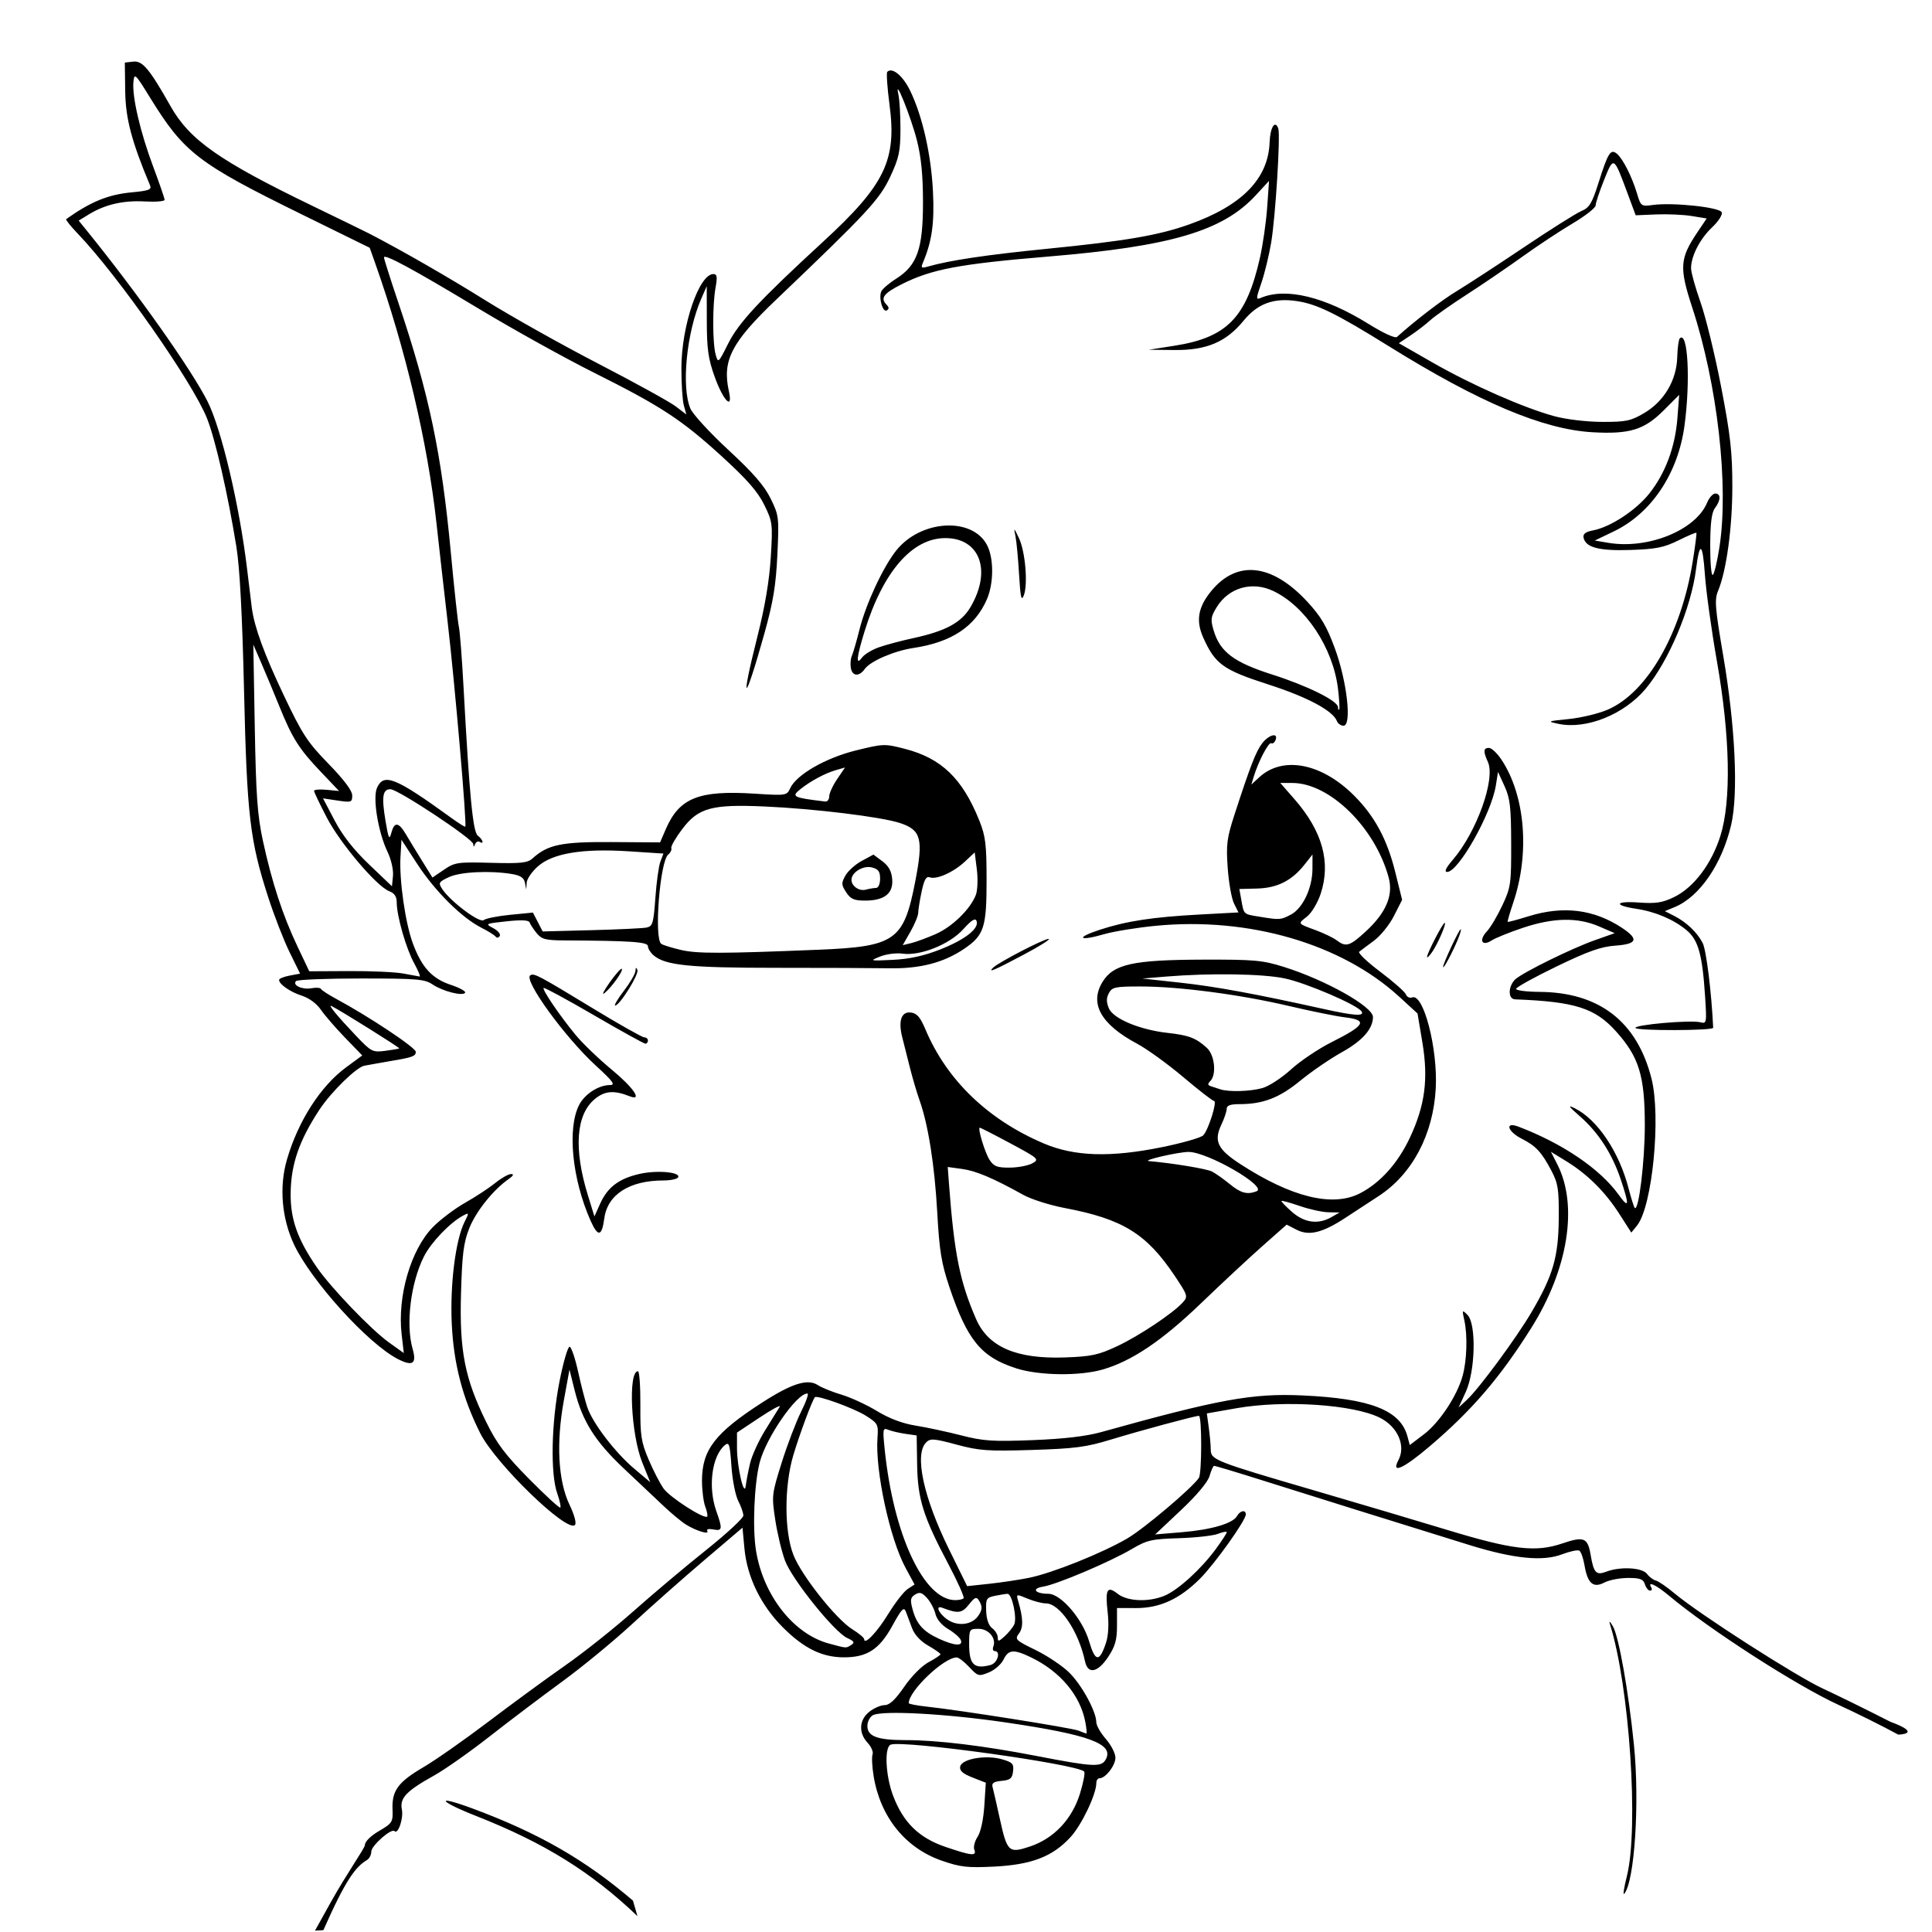 <?xml version="1.0" encoding="UTF-8"?>
<!-- Created with Inkscape (http://www.inkscape.org/) -->
<svg width="100%" height="100%" version="1.1" viewBox="0 0 200 200" xmlns="http://www.w3.org/2000/svg">
    <path
        d="m196.51 179.57c-1.571-0.859-4.353-2.246-6.184-3.082-4.315-1.971-13.375-7.805-17.526-11.284-1.36-1.14-2.3-1.579-1.862-0.87 0.112 0.181 0.057 0.329-0.123 0.329-0.18 0-0.42-0.296-0.535-0.658-0.17-0.535-0.497-0.658-1.75-0.656-0.848 9.3e-4 -1.948 0.214-2.444 0.473-1.16 0.605-1.74 0.102-2.059-1.784-0.123-0.727-0.362-1.407-0.532-1.512-0.17-0.105-0.974 0.064-1.787 0.374-2 0.764-5.002 0.463-9.6-0.961-7.329-2.271-16.881-5.254-21.497-6.715-2.625-0.831-4.848-1.497-4.938-1.48-0.091 0.017-0.299 0.492-0.463 1.057-0.184 0.632-1.323 1.991-2.963 3.535l-2.664 2.508 2.739-0.228c3.073-0.255 5.302-0.906 5.731-1.672 0.325-0.58 0.912-0.688 0.912-0.168 0 0.617-3.209 5.117-4.744 6.652-2.101 2.101-4.157 3.046-6.614 3.039l-1.975-4e-3v1.84c0 1.458-0.189 2.125-0.91 3.215-1.084 1.639-2.106 1.839-2.399 0.47-0.671-3.135-2.615-6.008-4.066-6.008-0.392 0-1.243-0.222-1.892-0.493-1.164-0.486-1.177-0.483-0.964 0.247 0.523 1.794 0.547 2.741 0.085 3.361-0.454 0.609-0.358 0.705 1.705 1.709 1.202 0.585 2.764 1.628 3.471 2.317 1.305 1.273 2.821 4.041 2.827 5.161 3e-3 0.338 0.448 1.121 0.991 1.74 0.543 0.619 0.988 1.49 0.988 1.936 0 0.809-1.02 2.128-1.646 2.128-0.181 0-0.329 0.217-0.329 0.481 0 1.18-1.518 4.36-2.686 5.627-1.852 2.009-4.03 2.845-7.912 3.037-2.767 0.137-3.488 0.054-5.432-0.625-3.757-1.312-6.338-4.527-7.026-8.749-0.159-0.975-0.208-1.982-0.11-2.237 0.098-0.255-0.131-0.796-0.509-1.202-0.962-1.032-0.886-2.384 0.18-3.223 0.477-0.375 1.19-0.682 1.585-0.682 0.503 0 1.106-0.565 2.018-1.893 0.748-1.089 1.822-2.173 2.529-2.551 0.676-0.362 1.228-0.732 1.228-0.823-9.3e-4 -0.091-0.572-0.49-1.269-0.888-0.795-0.454-1.419-1.129-1.674-1.811-0.224-0.598-0.514-1.372-0.645-1.72-0.196-0.521-0.44-0.265-1.38 1.448-1.36 2.479-2.627 3.303-5.064 3.292-2.243-0.01-4.118-0.935-6.283-3.101-2.274-2.274-3.703-5.207-3.979-8.166l-0.201-2.155-3.988 3.393c-2.194 1.866-5.544 4.831-7.445 6.588-1.901 1.757-5.16 4.438-7.242 5.957-2.082 1.519-5.463 4.076-7.512 5.681-2.049 1.605-4.627 3.419-5.727 4.031-2.887 1.605-3.585 2.339-3.348 3.522 0.185 0.924-0.39 2.615-0.763 2.242-0.326-0.326-2.402 1.506-2.402 2.12 0 0.332-0.198 0.721-0.441 0.866-1.19 0.711-2.213 2.046-4.518 7.264l-0.87 0.052 1.609-2.893c1.726-3.104 3.561-5.652 3.561-5.977 0-0.35 0.593-0.938 1.456-1.443 1.386-0.812 1.454-0.922 1.401-2.271-0.074-1.915 0.591-2.813 3.228-4.354 1.212-0.708 4.226-2.822 6.7-4.697 2.474-1.875 6.053-4.494 7.954-5.821 1.901-1.327 5.086-3.86 7.078-5.629 1.992-1.769 5.362-4.606 7.489-6.303 2.127-1.698 3.868-3.309 3.868-3.58 0-0.272-0.238-0.954-0.528-1.516-0.291-0.562-0.608-2.185-0.706-3.606-0.155-2.258-0.24-2.532-0.675-2.172-1.354 1.123-1.772 4.332-0.889 6.832 0.663 1.879 0.63 2.078-0.319 1.897-0.473-0.09-0.731-0.023-0.617 0.161 0.256 0.415-1.114 4e-3 -2.191-0.656-0.453-0.278-1.49-1.134-2.304-1.903-0.815-0.769-2.683-2.532-4.152-3.918-2.973-2.805-4.288-4.897-5.085-8.09l-0.534-2.14-0.586 3.216c-0.801 4.392-0.587 8.303 0.589 10.769 0.512 1.074 0.74 1.925 0.563 2.102-0.824 0.824-8.214-6.339-9.805-9.502-1.831-3.642-2.756-7.205-2.947-11.357-0.187-4.051 0.392-8.647 1.326-10.519 0.482-0.965 0.476-0.987-0.163-0.644-1.35 0.723-3.311 2.773-4.044 4.229-1.371 2.723-1.898 7.022-1.171 9.557 0.443 1.544 0.013 1.844-1.521 1.059-3.089-1.579-8.984-8.084-10.762-11.875-1.272-2.711-1.542-5.971-0.728-8.773 1.162-3.998 3.484-7.614 6.143-9.566l1.655-1.215-1.786-1.846c-0.982-1.015-2.107-2.317-2.5-2.892-0.424-0.621-1.213-1.206-1.943-1.441-1.23-0.395-2.381-1.189-2.381-1.643 0-0.133 0.49-0.333 1.088-0.446l1.088-0.204-1.089-2.219c-0.599-1.221-1.593-3.775-2.208-5.676-1.903-5.873-2.206-8.464-2.507-21.398-0.182-7.833-0.442-12.741-0.79-14.884-0.897-5.535-2.185-11.16-3.05-13.32-1.502-3.751-9.223-14.782-13.378-19.112-0.735-0.766-1.271-1.438-1.192-1.495 2.524-1.803 4.346-2.547 6.798-2.776 1.76-0.164 2.066-0.282 1.881-0.723-1.904-4.535-2.533-6.92-2.571-9.745l-0.039-2.963 0.876-0.101c0.952-0.11 1.685 0.767 3.854 4.61 1.978 3.505 5.048 5.662 14.693 10.326 2.897 1.401 5.564 2.701 5.926 2.89 3.535 1.842 8.059 4.444 12.016 6.91 2.625 1.637 7.877 4.583 11.669 6.546 3.793 1.964 7.391 3.948 7.996 4.41l1.1 0.839-0.26-0.932c-0.143-0.513-0.257-2.265-0.253-3.895 0.011-4.38 1.829-9.711 3.311-9.711 0.379 0 0.424 0.283 0.224 1.399-0.325 1.812-0.319 5.747 0.011 6.94 0.252 0.911 0.28 0.887 1.283-1.119 1.099-2.199 3.233-4.49 9.868-10.595 6.366-5.857 7.606-8.416 6.85-14.128-0.236-1.781-0.342-3.325-0.235-3.432 0.509-0.509 1.608 0.394 2.362 1.942 1.271 2.607 2.177 6.604 2.367 10.435 0.163 3.29-0.101 5.162-1.039 7.378-0.232 0.547-0.162 0.599 0.53 0.4 2.231-0.641 6.07-1.214 12.318-1.835 8.18-0.814 11.549-1.393 14.752-2.536 5.437-1.939 8.152-4.721 8.29-8.491 0.056-1.541 0.566-2.356 0.895-1.431 0.24 0.674-0.288 9.17-0.735 11.819-0.223 1.323-0.68 3.204-1.016 4.18-0.57 1.656-0.573 1.759-0.041 1.534 2.583-1.09 6.598-0.118 11.115 2.69 1.562 0.971 2.775 1.527 2.963 1.359 1.97-1.765 4.64-3.809 6.244-4.779 1.086-0.657 4.202-2.691 6.923-4.519 2.721-1.828 5.388-3.509 5.926-3.735 0.832-0.349 1.097-0.789 1.781-2.95 0.98-3.099 1.247-3.518 1.898-2.978 0.615 0.51 1.562 2.382 2.076 4.104 0.399 1.336 0.431 1.359 1.662 1.194 2.069-0.278 6.912 0.239 7.112 0.759 0.098 0.254-0.346 0.945-1.008 1.569-1.252 1.181-2.178 2.993-2.168 4.24 3e-3 0.413 0.447 2.001 0.986 3.528 0.539 1.527 1.499 5.468 2.133 8.758 0.954 4.946 1.154 6.723 1.154 10.272 0 4.284-0.609 8.745-1.476 10.822-0.381 0.911-0.313 1.751 0.54 6.756 1.246 7.305 1.568 14.267 0.81 17.488-0.956 4.06-3.269 7.426-5.832 8.488l-1.026 0.425 0.941 0.479c1.29 0.657 2.391 1.701 2.971 2.816 0.374 0.718 0.917 5.102 1.089 8.778 0.014 0.302-7.855 0.326-8.041 0.024-0.207-0.335 5.719-0.855 6.729-0.591 0.633 0.166 0.653 0.057 0.474-2.677-0.283-4.336-0.698-5.832-1.901-6.844-1.322-1.112-3.253-1.936-5.23-2.231-2.38-0.355-2.189-0.824 0.264-0.648 1.772 0.127 2.446 0.024 3.651-0.56 2.036-0.986 3.885-3.427 4.801-6.34 1.139-3.622 1.007-10.316-0.356-18.05-0.564-3.199-1.126-7.25-1.249-9.004-0.234-3.333-0.541-3.513-0.918-0.539-0.509 4.011-2.84 9.536-5.222 12.376-2.229 2.658-6.143 4.229-9.021 3.62-1.202-0.254-1.156-0.276 1.058-0.495 1.273-0.126 3.091-0.563 4.039-0.971 4.084-1.757 7.59-7.851 8.794-15.283 0.262-1.618 0.437-2.981 0.388-3.03-0.048-0.048-0.889 0.308-1.868 0.793-1.479 0.732-2.312 0.899-4.926 0.987-3.295 0.111-4.689-0.257-4.888-1.291-0.071-0.369 0.226-0.591 0.985-0.735 1.801-0.343 4.455-2.085 5.832-3.826 1.669-2.111 2.673-4.814 2.903-7.816l0.183-2.387-1.612 1.612c-2.012 2.012-3.527 2.475-7.372 2.256-5.101-0.292-11.727-3.09-21.061-8.896-5.493-3.417-7.467-4.383-9.579-4.687-2.377-0.343-4.027 0.272-5.476 2.042-1.81 2.21-3.84 3.067-7.175 3.03l-2.634-0.029 2.634-0.411c5.457-0.851 7.463-2.905 8.867-9.075 0.307-1.35 0.646-3.701 0.754-5.225l0.196-2.771-1.369 1.485c-3.416 3.706-8.756 5.287-21.43 6.345-9.304 0.777-12.14 1.312-15.246 2.879-1.875 0.946-2.227 1.434-1.535 2.126 0.25 0.25 0.253 0.423 0.01 0.573-0.408 0.252-0.855-1.23-0.583-1.937 0.101-0.264 0.797-0.867 1.545-1.339 2.184-1.379 2.784-3.079 2.784-7.893 1.7e-4 -2.793-0.183-4.674-0.624-6.419-0.613-2.424-2.38-6.811-1.923-4.773 0.122 0.543 0.218 2.179 0.214 3.634-7e-3 2.28-0.153 2.958-1.062 4.899-1.097 2.345-2.363 3.709-11.786 12.7-4.661 4.447-5.619 6.302-4.911 9.504 0.445 2.011-0.575 0.988-1.459-1.464-0.683-1.895-0.823-2.88-0.828-5.85l-0.007-3.572-0.568 1.303c-1.519 3.484-2.077 9.104-1.127 11.366 0.245 0.583 2.016 2.512 3.936 4.288 2.568 2.375 3.725 3.707 4.376 5.038 0.855 1.748 0.879 1.943 0.694 5.824-0.151 3.174-0.432 4.878-1.341 8.13-2.067 7.396-2.552 7.56-0.704 0.238 0.763-3.022 1.218-5.734 1.363-8.128 0.21-3.456 0.184-3.662-0.673-5.414-0.664-1.356-1.771-2.625-4.338-4.971-4.208-3.846-6.316-5.228-13.303-8.723-2.987-1.494-8.321-4.455-11.851-6.579-6.932-4.171-9.876-5.763-9.876-5.343 0 0.146 0.672 2.26 1.493 4.697 3.172 9.415 4.463 15.555 5.42 25.779 0.359 3.83 0.736 7.32 0.839 7.756 0.103 0.436 0.321 3.251 0.484 6.255 0.616 11.332 0.969 14.99 1.481 15.374 0.524 0.393 0.686 0.948 0.186 0.639-0.166-0.102-0.376 1.1e-5 -0.468 0.227-0.133 0.33-0.172 0.329-0.193-0.003-0.034-0.538-7.795-5.674-8.575-5.674-0.808 0-0.927 0.774-0.506 3.292 0.305 1.825 0.393 2.007 0.598 1.234 0.316-1.191 0.755-1.143 1.527 0.165 0.347 0.588 1.104 1.831 1.682 2.761l1.05 1.691 1.194-0.812c1.121-0.763 1.419-0.806 4.873-0.712 3.082 0.084 3.778 0.01 4.292-0.454 1.589-1.438 3.005-1.73 8.214-1.695l4.991 0.034 0.583-1.352c1.404-3.257 3.419-4.064 9.213-3.692 3.248 0.209 3.326 0.197 3.667-0.551 0.641-1.407 3.661-3.148 6.811-3.925 2.846-0.703 2.974-0.706 5.096-0.157 3.755 0.973 5.928 3.067 7.666 7.388 0.657 1.633 0.76 2.469 0.763 6.168 4e-3 4.918-0.259 5.732-2.301 7.123-2.115 1.441-4.564 2.083-7.736 2.028-1.539-0.027-6.798-0.048-11.687-0.047-9.046 2e-3 -11.545-0.253-12.757-1.301-0.317-0.274-0.576-0.698-0.576-0.941 0-0.439-1.778-0.561-8.669-0.596-1.931-0.01-2.335-0.117-2.854-0.756-0.333-0.41-0.659-0.906-0.725-1.104-0.081-0.244-0.842-0.281-2.385-0.116-2.204 0.236-2.242 0.255-1.378 0.708 0.488 0.256 0.791 0.622 0.672 0.814-0.119 0.192-0.308 0.222-0.421 0.067-0.113-0.155-0.791-0.578-1.506-0.94-2.007-1.016-4.786-3.781-6.601-6.566l-1.646-2.527-0.102 1.748c-0.142 2.429 0.5 6.898 1.297 9.028 0.918 2.452 1.979 3.602 3.921 4.247 0.901 0.299 1.564 0.665 1.473 0.812-0.238 0.385-2.333-0.151-3.386-0.865-0.798-0.542-1.616-0.609-7.372-0.609-3.561 0-6.593 0.119-6.739 0.265-0.427 0.426 0.625 0.92 1.585 0.745 0.485-0.088 0.93-0.055 0.988 0.073 0.058 0.129 0.772 0.593 1.587 1.033 3.394 1.83 8.23 5.048 8.23 5.476 0 0.454-0.343 0.578-2.634 0.958-0.634 0.105-1.448 0.249-1.811 0.32-0.362 0.071-0.748 0.141-0.858 0.156-0.791 0.109-3.448 2.698-4.664 4.545-2.102 3.192-2.954 5.659-2.988 8.65-0.03 2.693 0.698 4.756 2.715 7.687 1.441 2.094 5.618 6.447 7.438 7.751l1.56 1.118-0.224-1.941c-0.453-3.927 0.944-8.741 3.215-11.078 0.759-0.781 2.269-1.923 3.354-2.538 1.085-0.614 2.489-1.535 3.118-2.046 0.63-0.511 1.366-0.928 1.637-0.928 0.329 0 0.245 0.173-0.256 0.524-1.589 1.113-3.371 3.339-4.06 5.073-0.597 1.5-0.744 2.663-0.862 6.788-0.169 5.921 0.393 8.779 2.609 13.284 1.106 2.248 1.968 3.392 4.447 5.899 1.691 1.71 3.142 3.042 3.225 2.959 0.083-0.083-0.059-0.737-0.314-1.455-0.723-2.03-0.619-7.284 0.228-11.597 0.401-2.04 0.877-3.659 1.057-3.599 0.181 0.06 0.57 1.211 0.866 2.556 0.296 1.346 0.722 3.004 0.948 3.684 0.549 1.654 2.884 4.711 4.891 6.404l1.63 1.374-0.823-2.037c-1.172-2.902-1.481-9.446-0.446-9.446 0.15 0 0.262 1.593 0.25 3.539-0.02 3.122 0.08 3.781 0.85 5.594 0.48 1.131 1.18 2.487 1.555 3.014 0.646 0.908 4.211 3.199 4.511 2.899 0.077-0.077-0.012-0.541-0.198-1.031-0.186-0.49-0.338-1.701-0.338-2.692 0-3.187 1.364-4.954 6.255-8.099 3.055-1.965 4.688-2.475 5.731-1.792 0.406 0.266 1.514 0.714 2.461 0.996 0.947 0.281 2.597 1.043 3.666 1.692 1.284 0.78 2.646 1.292 4.013 1.511 1.138 0.182 3.255 0.635 4.704 1.008 2.286 0.588 3.263 0.653 7.407 0.492 3.222-0.126 5.522-0.395 7.078-0.828 12.227-3.407 15.651-4.032 20.82-3.799 7.062 0.318 10.169 1.529 10.895 4.245l0.239 0.893 1.47-1.118c1.605-1.22 3.417-3.955 3.996-6.029 0.446-1.596 0.528-4.198 0.183-5.757-0.243-1.099-0.229-1.123 0.329-0.564 0.921 0.922 0.814 5.788-0.175 7.952l-0.746 1.632 0.868-0.809c1.264-1.178 5.09-6.368 6.665-9.042 2.233-3.79 2.8-5.736 2.832-9.708 0.024-3.03-0.069-3.639-0.751-4.938-1.026-1.952-1.605-2.576-3.089-3.334-1.482-0.757-1.765-1.79-0.342-1.249 4.557 1.732 8.427 4.353 10.35 7.008 1.116 1.54 1.17 1.212 0.253-1.531-0.887-2.654-2.311-4.862-4.211-6.527-1.218-1.068-1.326-1.237-0.537-0.842 2.329 1.164 4.564 4.489 5.546 8.252 0.274 1.049 0.564 1.973 0.645 2.054 0.412 0.412 1.05-4.844 1.045-8.606-7e-3 -5.089-0.605-7.026-2.989-9.677-2.164-2.408-4.258-3.071-10.421-3.305-0.379-0.014-0.576-0.286-0.576-0.794 0-0.425 0.259-1.001 0.576-1.281 0.845-0.746 5.852-3.208 8.234-4.049l2.061-0.728-1.629-0.701c-2.221-0.956-4.714-0.91-7.868 0.144-1.39 0.464-2.853 1.055-3.251 1.313-1.004 0.651-1.349-0.026-0.482-0.948 0.371-0.395 1.09-1.606 1.598-2.692 0.873-1.864 0.924-2.223 0.912-6.418-0.01-3.764-0.115-4.67-0.687-5.918l-0.675-1.474-0.226 1.416c-0.464 2.904-3.865 8.939-5.038 8.939-0.332 0-0.136-0.416 0.606-1.282 2.457-2.871 4.413-8.342 3.611-10.103-0.502-1.102-0.475-1.455 0.112-1.455 0.269 0 0.856 0.556 1.304 1.234 2.45 3.711 2.938 9.658 1.212 14.771-0.358 1.062-0.619 1.963-0.58 2.002 0.04 0.04 1.005-0.218 2.145-0.573 3.595-1.119 6.769-0.731 9.668 1.183 1.794 1.184 1.612 1.687-0.671 1.852-1.488 0.108-2.822 0.581-6.09 2.161-2.301 1.113-4.185 2.155-4.185 2.317 0 0.162 1.088 0.301 2.418 0.31 6.189 0.04 10.104 3.067 11.602 8.972 1.002 3.951 0.087 13.26-1.496 15.215l-0.593 0.733-1.22-1.906c-1.472-2.301-3.298-4.122-5.481-5.465l-1.625-1 0.665 1.303c2.18 4.272 1.124 10.873-2.714 16.97-3.226 5.126-6.151 8.528-10.526 12.245-2.713 2.305-3.988 2.868-3.213 1.418 0.8-1.495-0.062-3.473-1.921-4.404-2.734-1.37-9.906-1.846-14.823-0.984l-3.084 0.541 0.203 1.482c0.112 0.815 0.203 1.839 0.203 2.275 0 1.041 0.446 1.217 10.628 4.19 4.566 1.333 10.786 3.18 13.823 4.104 6.781 2.064 9.175 2.348 11.922 1.415 2.267-0.77 2.651-0.615 2.957 1.2 0.312 1.849 0.566 2.117 1.622 1.715 1.456-0.553 3.718-0.428 4.212 0.234 0.237 0.317 0.643 0.622 0.902 0.679 0.26 0.056 1.149 0.669 1.975 1.36 2.55 2.134 12.551 8.548 15.329 9.831 1.448 0.669 4.587 2.213 6.974 3.431 3.487 1.284 0.821 1.334 0.821 1.334zm-95.652 11.906c-0.108-0.281 0.047-0.882 0.345-1.336 0.323-0.493 0.602-1.787 0.694-3.209l0.153-2.384-1.383-0.543c-1.006-0.395-1.352-0.703-1.271-1.127 0.154-0.8 2.652-1.238 4.324-0.758 1.098 0.315 1.242 0.471 1.152 1.246-0.085 0.736-0.286 0.904-1.187 0.99-0.833 0.08-1.05 0.233-0.931 0.658 0.085 0.305 0.413 1.739 0.73 3.188 0.771 3.525 0.936 3.681 3.117 2.956 2.484-0.825 4.367-2.81 5.196-5.478 0.357-1.148 0.551-2.18 0.433-2.294-0.816-0.78-18.749-3.27-20.026-2.78-0.669 0.257-0.537 3.185 0.236 5.251 1.043 2.789 2.678 4.396 5.418 5.329 2.74 0.932 3.268 0.983 3.002 0.29zm13.619-9.357c0.854-1.596-1.725-2.545-10.366-3.813-6.177-0.906-12.754-1.266-13.744-0.751-0.317 0.165-0.576 0.668-0.576 1.119 0 1.078 1.038 1.462 3.959 1.462 3.282 0 8.029 0.573 13.489 1.629 5.991 1.159 6.787 1.198 7.238 0.353zm-2.127-3.86c-0.515-2.746-2.593-5.223-5.602-6.68-1.808-0.875-2.352-0.833-2.866 0.224-0.236 0.486-0.921 1.083-1.522 1.327-1.046 0.424-1.133 0.4-2.025-0.555-0.513-0.549-1.097-0.998-1.298-0.998-1.327 0-4.966 3.468-4.966 4.733 0 0.087 0.852 0.249 1.893 0.362 3.439 0.371 14.981 2.2 15.686 2.484 0.38 0.154 0.745 0.289 0.811 0.3 0.065 0.011 0.016-0.528-0.11-1.198zm-9.803-5.902c0.722-0.193 1.087-1.438 0.422-1.438-0.175 0-0.238-0.211-0.139-0.468 0.329-0.858-0.485-1.836-1.529-1.836-0.946 0-0.976 0.048-0.976 1.58 0 2.128 0.507 2.622 2.222 2.163zm11.955-2.326c0.237-0.718 0.3-1.908 0.165-3.105-0.273-2.409-0.063-2.801 1.034-1.938 1.012 0.796 3.213 0.884 4.861 0.196 1.39-0.581 3.771-2.748 5.285-4.81 0.629-0.857 1.144-1.646 1.144-1.753s-0.407-0.035-0.905 0.161c-0.498 0.196-2.316 0.398-4.041 0.451-2.824 0.085-3.307 0.196-4.864 1.114-2.264 1.335-7.766 3.669-9.195 3.901-1.248 0.202-0.858 0.733 0.545 0.742 1.303 9e-3 3.534 2.614 4.214 4.921 0.636 2.159 1.076 2.189 1.758 0.122zm-26.375 0.247c0.381-0.241 0.297-0.383-0.421-0.71-1.328-0.605-5.707-6.051-6.439-8.009-0.344-0.919-0.8-2.824-1.014-4.232-0.378-2.491-0.359-2.652 0.67-5.924 0.582-1.85 1.484-4.215 2.004-5.256 0.521-1.041 0.816-1.893 0.657-1.893-1.132 0-4.29 4.577-4.95 7.173-0.56 2.207-0.748 6.753-0.375 9.077 0.744 4.639 3.881 8.645 7.541 9.632 1.893 0.51 1.758 0.502 2.326 0.143zm11.335-0.496c-0.101-0.263-0.684-0.774-1.296-1.135-0.678-0.4-1.197-1.016-1.331-1.579-0.12-0.507-0.512-1.247-0.871-1.643-0.522-0.575-0.769-0.647-1.232-0.358-0.486 0.304-0.528 0.552-0.259 1.543 0.414 1.524 1.096 2.283 2.724 3.031 1.619 0.744 2.518 0.799 2.265 0.141zm-7.509-2.707c0.711-1.162 1.614-2.323 2.007-2.581l0.715-0.469-0.94-1.738c-1.622-2.998-3.143-10.04-2.899-13.425 0.102-1.414 0.046-1.519-1.21-2.312-1.228-0.775-5.027-2.153-5.269-1.911-0.257 0.257-1.617 3.918-2.242 6.034-0.941 3.187-0.931 7.881 0.023 10.302 0.84 2.133 4.407 6.634 6.088 7.683 0.679 0.424 1.234 0.884 1.234 1.024 0 0.68 1.337-0.72 2.492-2.608zm13.023 1.13c0.342-0.638-0.198-3.212-0.673-3.212-0.151 0-0.723 0.089-1.269 0.199-0.924 0.185-0.99 0.294-0.946 1.564 0.03 0.874 0.255 1.52 0.623 1.795 0.317 0.237 0.576 0.667 0.576 0.956 0 0.451 0.098 0.437 0.689-0.097 0.379-0.343 0.829-0.885 1-1.205zm-3.777-0.847c0.505-0.664 0.534-1.052 0.128-1.694-0.25-0.395-0.433-0.317-1.026 0.436-0.717 0.911-1.125 0.961-2.748 0.339-0.874-0.335-0.239 0.809 0.753 1.357 1.003 0.554 2.287 0.359 2.893-0.438zm-1.448-1.901c0.107-0.107-0.608-1.71-1.589-3.563-2.598-4.909-3.164-6.715-3.221-10.284l-0.048-3.013-1.152-0.165c-0.634-0.091-1.431-0.277-1.772-0.414-0.584-0.235-0.606-0.117-0.386 2.025 0.91 8.854 4.052 15.579 7.289 15.602 0.377 3e-3 0.773-0.083 0.88-0.189zm6.779-2.124c2.414-0.489 7.585-2.562 10.177-4.081 1.739-1.019 6.64-5.163 7.398-6.255 0.319-0.46 0.324-6.441 4e-3 -6.432-0.444 0.012-6.106 1.541-9.135 2.467-2.53 0.774-3.718 0.929-8.137 1.066-4.591 0.142-5.472 0.079-7.824-0.555-2.342-0.632-2.707-0.658-3.139-0.227-1.238 1.238-0.287 5.675 2.375 11.082l1.87 3.799 2.275-0.243c1.251-0.134 3.112-0.413 4.135-0.62zm-28.888-11.837c0.19-0.815 0.9-2.37 1.579-3.457 0.679-1.086 1.351-2.172 1.493-2.413 0.142-0.241-0.794 0.262-2.081 1.118l-2.34 1.556v1.617c0 1.949 0.754 5.177 0.907 3.883 0.054-0.453 0.253-1.49 0.443-2.304zm-36.311-42.967c0.083-0.068-6.043-3.9-7.011-4.386-0.445-0.223 0.623 1.072 2.575 3.122 1.534 1.611 1.676 1.684 2.975 1.518 0.75-0.096 1.408-0.21 1.462-0.254zm1.55-8.8c-0.836-1.509-1.812-4.908-1.812-6.311 0-0.605-0.232-0.954-0.771-1.159-1.3-0.494-5.073-4.942-6.47-7.627-0.725-1.394-1.318-2.638-1.318-2.765s0.583-0.176 1.296-0.108l1.296 0.124-1.888-1.982c-2.249-2.361-2.959-3.481-4.283-6.755-0.549-1.358-1.383-3.358-1.853-4.444l-0.855-1.975 0.152 8.559c0.125 7.075 0.272 9.118 0.848 11.781 0.915 4.236 2.052 7.71 3.562 10.889l1.23 2.589 4.115-0.021c2.263-0.012 4.782 0.101 5.596 0.25 0.815 0.149 1.582 0.29 1.705 0.313 0.123 0.023-0.125-0.588-0.551-1.358zm54.435-1.436c2.577-1.011 4.073-2.181 3.777-2.953-0.131-0.34-0.513-0.103-1.379 0.856-1.418 1.569-4.451 2.785-6.295 2.523-0.637-0.09-1.676 0.045-2.31 0.3-1.119 0.451-1.082 0.461 1.317 0.344 1.722-0.084 3.202-0.408 4.891-1.07zm-12.628 0.025c8.015-0.329 8.867-0.93 10.063-7.098 0.852-4.397 0.61-5.306-1.605-6.027-1.963-0.639-8.854-1.479-14.018-1.708-5.45-0.242-6.84 0.14-8.5 2.335-0.685 0.905-1.196 1.794-1.135 1.975s-0.08 0.477-0.311 0.658c-0.871 0.681-1.499 8.779-0.719 9.261 0.22 0.136 1.146 0.42 2.058 0.631 1.657 0.384 4.265 0.378 14.167-0.028zm2.908-5.951c-0.505-0.771-0.513-0.952-0.08-1.728 0.266-0.477 1.028-1.161 1.693-1.52l1.208-0.652 0.921 0.685c0.652 0.485 0.951 1.027 1.022 1.856 0.127 1.48-0.807 2.221-2.8 2.221-1.147 0-1.503-0.156-1.965-0.861zm3.1-0.451c0.233-0.003 0.411-0.417 0.411-0.956 0-0.752-0.181-0.997-0.862-1.168-0.89-0.223-2.101 0.515-2.101 1.282 0 0.656 0.798 1.207 1.481 1.024 0.362-0.097 0.844-0.179 1.07-0.181zm6.173 4.774c1.71-0.748 3.594-2.587 4.152-4.055 0.178-0.467 0.223-1.647 0.102-2.622l-0.221-1.772-1.029 0.961c-1.18 1.102-2.936 1.882-3.633 1.615-0.353-0.135-0.568 0.243-0.829 1.46-0.194 0.904-0.354 1.895-0.356 2.203-2e-3 0.308-0.364 1.19-0.805 1.961l-0.801 1.401 0.887-0.215c0.488-0.118 1.628-0.539 2.534-0.935zm-29.925-0.675c0.62-0.127 0.712-0.444 0.899-3.072 0.114-1.612 0.349-3.303 0.522-3.757l0.314-0.826-3.573-0.233c-4.783-0.312-7.874 0.196-9.415 1.55-0.618 0.543-1.145 1.305-1.169 1.694l-0.045 0.707-0.137-0.7c-0.101-0.513-0.462-0.754-1.354-0.902-2.285-0.378-5.367-0.223-6.528 0.328-1.05 0.498-1.099 0.587-0.674 1.234 0.838 1.278 3.875 3.552 4.287 3.21 0.209-0.174 1.442-0.421 2.739-0.548l2.358-0.232 0.505 0.977 0.505 0.977 5.038-0.131c2.771-0.072 5.349-0.195 5.729-0.273zm-26.823-7.823c-0.979-2.044-1.563-5.606-1.09-6.645 0.708-1.554 1.903-1.069 7.684 3.119 0.755 0.547 1.408 0.956 1.451 0.91 0.181-0.196-1.07-14.694-1.84-21.318-0.347-2.987-0.863-7.548-1.147-10.134-0.909-8.297-3.202-18.018-6.336-26.865l-0.571-1.61-7.048-3.463c-10.741-5.278-12.183-6.388-15.691-12.081-1.538-2.495-1.628-2.581-1.722-1.622-0.148 1.518 0.71 5.201 2.041 8.753 0.652 1.741 1.186 3.293 1.186 3.449 2.52e-4 0.156-0.918 0.232-2.041 0.169-2.225-0.125-4.113 0.308-5.78 1.327l-1.072 0.655 0.844 1.042c5.263 6.497 10.794 14.319 12.49 17.667 1.444 2.85 3.331 10.858 4.11 17.448 0.203 1.72 0.42 3.498 0.481 3.95 0.271 2.007 1.281 4.768 3.298 9.017 1.925 4.054 2.45 4.86 4.632 7.101 1.61 1.654 2.461 2.789 2.461 3.283 0 0.71-0.089 0.741-1.512 0.528l-1.512-0.227 1.208 2.3c0.816 1.553 1.975 3.03 3.57 4.551l2.361 2.252 0.104-1.085c0.059-0.612-0.185-1.688-0.559-2.469zm45.72-5.752c0-0.32 0.368-1.124 0.818-1.786l0.818-1.204-0.92 0.264c-1.133 0.325-2.59 1.102-3.678 1.961-1.008 0.796-0.814 0.895 2.549 1.298 0.226 0.027 0.411-0.213 0.411-0.533zm92.158-25.822c0.982-6.372-0.207-16.823-2.82-24.787-1.355-4.128-1.291-5.075 0.521-7.767l0.976-1.45-1.551-0.253c-0.853-0.139-2.507-0.213-3.675-0.165l-2.124 0.089-0.856-2.304c-1.428-3.844-1.421-3.84-2.418-1.349-0.48 1.198-0.872 2.383-0.872 2.632 0 0.249-1.074 1.09-2.387 1.868-1.313 0.778-3.646 2.321-5.185 3.428-1.539 1.107-4.131 2.873-5.761 3.924-1.63 1.051-3.333 2.251-3.786 2.666-0.453 0.416-1.37 1.121-2.038 1.567l-1.215 0.812 3.556 2.035c4.024 2.303 9.396 4.667 12.549 5.522 1.219 0.33 3.32 0.581 4.924 0.587 2.477 0.009 2.977-0.095 4.353-0.904 2.073-1.218 3.364-3.391 3.435-5.777 0.029-0.964 0.148-1.849 0.265-1.966 0.838-0.838 1.119 4.376 0.487 9.044-0.669 4.944-3.431 9.073-7.319 10.939l-1.97 0.946 1.393 0.235c4.125 0.697 9.056-1.303 10.236-4.151 0.216-0.522 0.597-0.949 0.847-0.949 0.592 0 0.579 0.697-0.029 1.501-0.347 0.458-0.486 1.552-0.494 3.868-6e-3 1.776 0.113 3.153 0.263 3.06 0.151-0.093 0.463-1.398 0.695-2.9zm-112.01 141.74c-4.779-4.569-9.642-7.589-16.683-10.363-3.992-1.573-4.305-2.237-0.363-0.772 6.836 2.542 11.627 5.295 16.581 9.528zm102.42-4.118c1.257-4.987 0.268-19.729-1.751-26.118-0.118-0.373 0.016-0.273 0.31 0.233 0.608 1.046 1.611 6.696 2.174 12.243 0.608 5.987 0.067 14.25-1.012 15.452-0.136 0.151-0.01-0.663 0.279-1.811zm-63.239-52.603c-3.596-1.149-5.038-2.908-6.887-8.398-0.83-2.466-1.038-3.737-1.26-7.736-0.272-4.885-0.935-9.084-1.833-11.605-0.276-0.776-0.726-2.3-0.999-3.386-0.273-1.086-0.628-2.494-0.789-3.127-0.435-1.716-0.095-2.692 0.896-2.569 0.621 0.077 0.97 0.482 1.502 1.746 2.211 5.246 6.472 9.352 12.258 11.81 3.172 1.348 6.895 1.464 12.223 0.382 2.105-0.427 4.026-0.977 4.271-1.221 0.537-0.537 1.49-3.564 1.122-3.564-0.143 0-1.573-1.109-3.178-2.465-1.604-1.356-3.763-2.917-4.797-3.469-3.745-2-4.945-4.157-3.56-6.397 1.133-1.833 3.131-2.276 10.378-2.298 5.323-0.016 6.175 0.06 8.38 0.752 4.333 1.359 9.232 4.111 9.232 5.187 0 1.226-1.087 2.459-3.21 3.64-1.222 0.68-3.159 2.006-4.303 2.946-2.166 1.779-3.86 2.434-6.294 2.434-0.954 0-1.336 0.138-1.336 0.483 0 0.265-0.242 0.991-0.538 1.611-0.821 1.722-0.421 2.571 1.933 4.101 5.293 3.44 9.556 4.49 12.381 3.049 2.097-1.07 3.935-3.108 5.173-5.736 1.581-3.356 1.944-6.094 1.311-9.879l-0.503-3.011-1.895-1.737c-5.981-5.483-15.555-8.274-25.19-7.344-1.949 0.188-4.359 0.579-5.356 0.869-2.616 0.761-3.021 0.387-0.483-0.446 2.776-0.911 5.493-1.326 10.403-1.591l3.984-0.215-0.46-0.921c-0.253-0.507-0.547-2.164-0.654-3.682-0.172-2.433-0.088-3.091 0.706-5.533 1.639-5.045 2.235-6.574 2.879-7.393 0.701-0.891 1.674-1.117 1.368-0.318-0.104 0.271-0.306 0.42-0.448 0.332-0.26-0.16-1.341 1.906-1.809 3.456l-0.248 0.823 0.811-0.749c2.436-2.248 6.457-1.478 9.814 1.879 2.143 2.143 3.435 4.542 4.273 7.935l0.709 2.868-0.845 1.667c-0.465 0.917-1.403 2.075-2.084 2.575-0.682 0.499-1.363 1.009-1.513 1.134-0.151 0.124 0.834 1.06 2.188 2.079 1.354 1.019 2.546 2.071 2.648 2.338 0.102 0.267 0.393 0.405 0.646 0.308 1.17-0.449 2.66 5.29 2.442 9.405-0.253 4.786-2.435 8.901-5.92 11.166-0.952 0.619-2.494 1.627-3.427 2.24-2.376 1.562-3.777 1.904-5.067 1.237l-1.019-0.527-2.529 2.238c-1.391 1.231-4.234 3.879-6.318 5.884-4.031 3.879-7.167 5.996-10.18 6.871-2.413 0.701-6.601 0.644-9.001-0.123zm10.462-2.272c2.28-1.067 5.801-3.416 6.821-4.551 0.543-0.604 0.505-0.724-0.871-2.776-2.91-4.338-5.371-5.851-11.366-6.986-1.53-0.29-3.456-0.901-4.28-1.358-3.141-1.744-4.894-2.486-6.336-2.684l-1.492-0.205 0.132 1.767c0.541 7.224 1.122 10.118 2.804 13.976 1.261 2.893 4.169 4.149 9.192 3.973 2.731-0.096 3.47-0.254 5.397-1.156zm22.219-13.38 0.823-0.47-1.152-0.022c-0.634-0.012-1.965-0.303-2.959-0.646-0.994-0.343-1.851-0.58-1.904-0.527-0.053 0.053 0.432 0.561 1.078 1.128 1.305 1.146 2.725 1.332 4.115 0.538zm-7.773-2.665c1.192-0.457-5.068-4.079-7.041-4.074-1.063 3e-3 -4.869 0.882-4.106 0.949 2.486 0.217 6.007 0.8 6.546 1.085 0.378 0.2 1.203 0.784 1.832 1.3 1.142 0.935 1.803 1.112 2.769 0.741zm-23.215-2.893c0.753-0.418 0.675-0.489-2.304-2.088-1.696-0.91-3.113-1.632-3.148-1.604-0.194 0.154 0.571 2.637 1.026 3.332 0.446 0.681 0.791 0.814 2.091 0.804 0.856-7e-3 1.907-0.206 2.336-0.444zm23.814-7.788c0.671-0.186 2.005-1.055 2.963-1.929 0.958-0.875 2.853-2.147 4.211-2.829 3.492-1.752 3.776-2.283 1.369-2.568-0.876-0.104-3.506-0.637-5.843-1.186-5.044-1.183-11.348-2.009-15.339-2.009-2.583 0-2.917 0.071-3.247 0.688-0.27 0.505-0.271 0.923-4e-3 1.568 0.448 1.081 3.199 2.231 6.11 2.553 2.166 0.24 2.916 0.527 4.033 1.544 0.818 0.745 1.028 2.774 0.356 3.446-0.293 0.293-0.273 0.42 0.082 0.534 0.257 0.082 0.689 0.223 0.96 0.314 0.866 0.289 3.087 0.224 4.348-0.126zm10.275-7.93c-0.416-0.673-5.7-2.947-7.962-3.426-2.267-0.48-7.724-0.566-12.258-0.191l-2.469 0.204 3.95 0.432c3.607 0.394 7.706 1.148 14.814 2.722 3.172 0.702 4.241 0.773 3.924 0.26zm0.414-8.27c2.112-1.937 2.887-3.747 2.392-5.584-1.391-5.167-6.094-9.793-9.965-9.803l-1.26-0.003 1.46 1.669c2.907 3.323 3.802 6.553 2.719 9.814-0.306 0.922-0.938 1.976-1.405 2.344-0.983 0.773-1.027 0.706 0.927 1.429 0.83 0.307 1.793 0.773 2.14 1.036 0.961 0.728 1.342 0.613 2.993-0.902zm-7.752-1.75c1.245-0.644 2.247-2.758 2.251-4.752l3e-3 -1.481-0.825 1.046c-1.309 1.661-2.819 2.423-4.905 2.478l-1.842 0.048 0.212 1.176c0.267 1.479 0.201 1.42 1.859 1.69 2.132 0.347 2.181 0.344 3.246-0.206zm-72.491 31.647c-1.907-4.312-2.417-9.545-1.166-11.965 0.582-1.125 2.022-2.048 3.196-2.048 0.583 0 0.298-0.389-1.476-2.014-3.203-2.935-7.522-8.888-6.781-9.346 0.395-0.244 0.788-0.036 6.612 3.502 2.643 1.606 4.976 2.92 5.185 2.92 0.209 0 0.38 0.148 0.38 0.329s-0.117 0.329-0.26 0.329c-0.143 0-2.543-1.328-5.334-2.951-2.79-1.623-5.132-2.893-5.203-2.821-0.17 0.17 1.684 2.894 3.32 4.875 0.714 0.865 2.392 2.477 3.729 3.583 2.276 1.883 3.228 3.296 1.855 2.753-1.634-0.646-2.591-0.564-3.633 0.313-1.922 1.617-2.168 5.148-0.691 9.93l0.679 2.2 0.588-1.313c0.77-1.719 1.959-2.615 4.109-3.096 1.819-0.407 4.296-0.175 3.958 0.371-0.106 0.172-0.785 0.313-1.509 0.313-3.522 0-5.792 1.454-6.123 3.922-0.256 1.906-0.66 1.967-1.435 0.215zm3.466-23.772c0.642-0.841 1.179-1.767 1.193-2.058 0.018-0.375 0.077-0.402 0.2-0.093 0.18 0.451-1.836 3.678-2.299 3.679-0.144 2.4e-4 0.263-0.687 0.905-1.528zm-1.479-0.857c0.611-0.86 1.177-1.498 1.257-1.418 0.187 0.187-1.041 1.914-1.79 2.517-0.318 0.256-0.077-0.239 0.534-1.099zm39.698-1.537c0.58-0.561 5.246-2.98 5.745-2.979 0.272 9.22e-4 -0.896 0.74-2.595 1.641-3.067 1.628-3.75 1.918-3.149 1.337zm46.579-0.069c-0.02-0.313 1.66-3.908 1.826-3.908 0.08 0-0.061 0.492-0.312 1.093-0.574 1.374-1.497 3.089-1.514 2.815zm-1.659-1.047c0-0.368 1.63-3.519 1.821-3.519 0.232 0-0.707 2.179-1.313 3.043-0.279 0.399-0.508 0.613-0.508 0.476zm-9.332-24.41c-0.414-1.079-3.058-2.489-7.131-3.8-4.641-1.494-5.475-2.096-6.704-4.837-0.787-1.755-0.543-3.163 0.84-4.841 2.663-3.23 6.279-2.823 9.927 1.117 1.416 1.53 2.007 2.53 2.856 4.834 1.261 3.424 1.775 8.008 0.898 8.008-0.275 0-0.584-0.216-0.685-0.481zm0.11-3.358c-0.515-4.228-3.363-8.525-6.7-10.109-2.189-1.039-4.598-0.352-5.845 1.665-0.628 1.016-0.664 1.29-0.32 2.437 0.662 2.211 2.095 3.287 6.047 4.546 3.66 1.166 6.822 2.735 6.822 3.385 0 0.208 0.055 0.316 0.122 0.24 0.067-0.075 0.011-1.05-0.125-2.165zm-50.433-2.169c-0.063-0.407-0.012-0.963 0.114-1.234 0.126-0.272 0.481-1.497 0.789-2.723 0.667-2.654 2.423-6.433 3.792-8.162 2.527-3.19 7.856-3.519 9.405-0.581 0.714 1.355 0.711 3.945-6e-3 5.61-1.222 2.837-3.663 4.458-7.601 5.049-2.003 0.3-4.472 1.364-5.044 2.173-0.588 0.831-1.31 0.766-1.449-0.132zm2.891-2.103c0.711-0.254 2.33-0.686 3.597-0.96 3.347-0.725 4.967-1.608 5.913-3.223 2.205-3.762 0.97-7.128-2.615-7.128-3.44 0-6.457 3.487-8.363 9.664-0.831 2.693-0.919 3.605-0.261 2.705 0.24-0.328 1.017-0.803 1.728-1.057zm14.532-7.527c-0.096-1.63-0.262-3.407-0.37-3.95-0.192-0.962-0.183-0.958 0.353 0.165 0.658 1.379 0.949 4.776 0.507 5.926-0.253 0.657-0.351 0.227-0.49-2.14z"
        stroke-width=".329" />
</svg>
